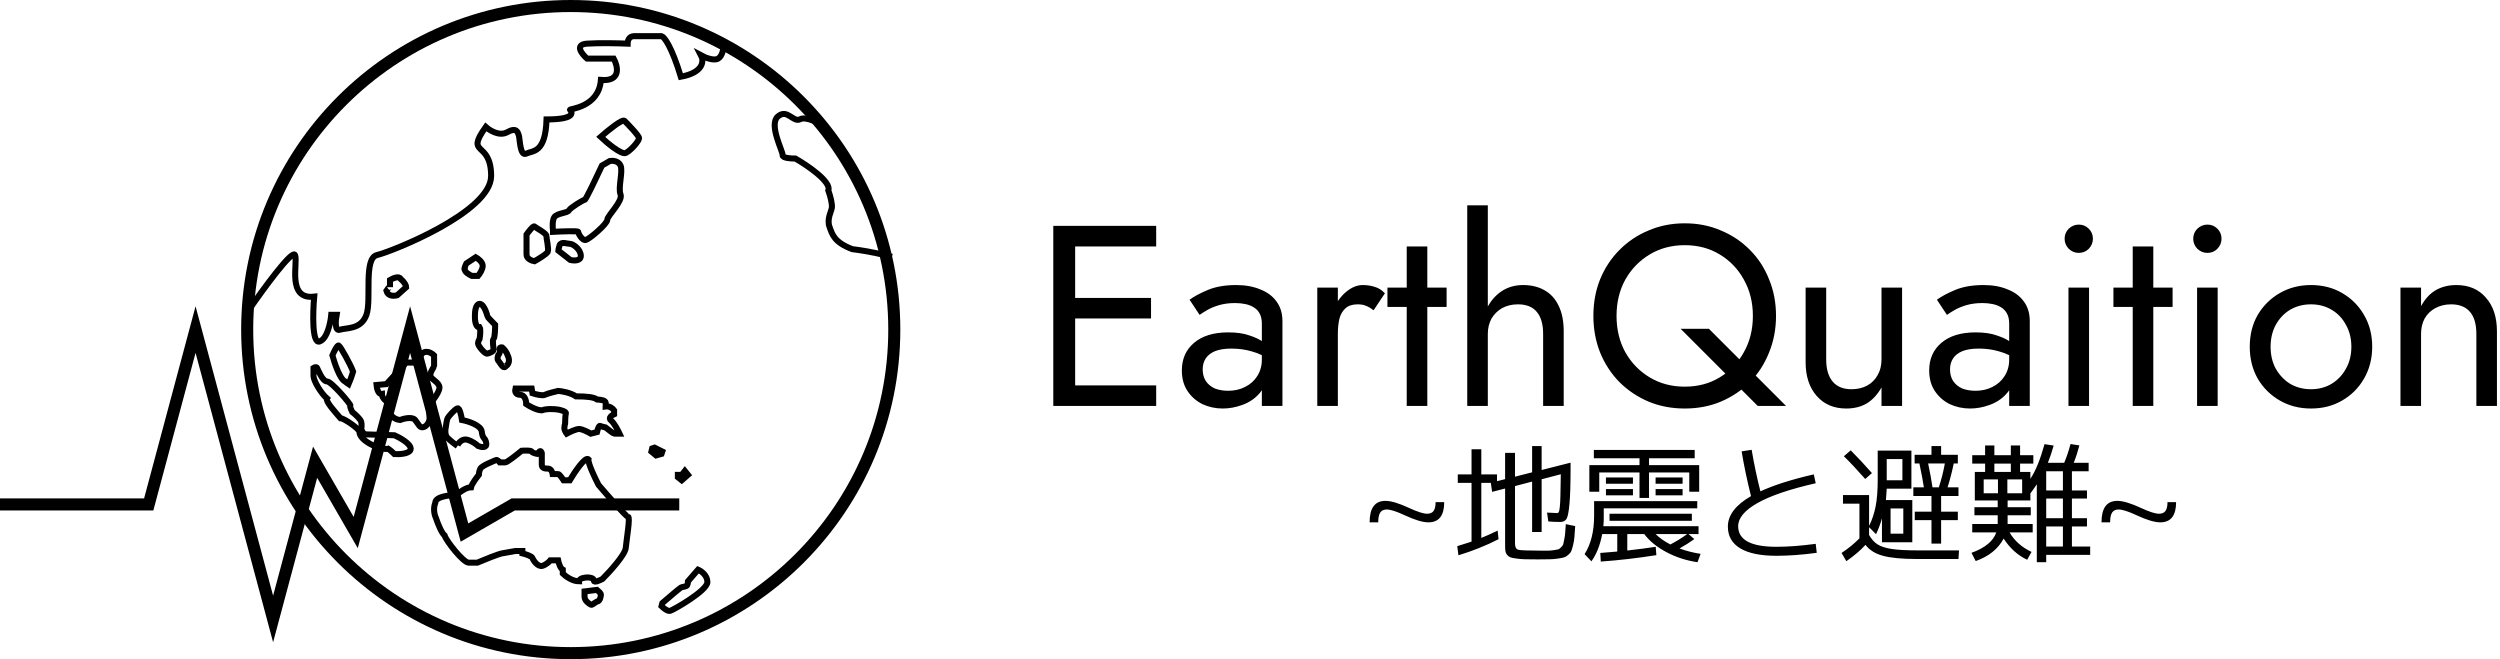 <svg width="622" height="164" viewBox="0 0 622 164" fill="none" xmlns="http://www.w3.org/2000/svg">
<circle cx="142" cy="82" r="80.5" stroke="black" stroke-width="3"/>
<path d="M62 76.995C65.536 71.86 72.766 61.962 73.402 63.449C74.198 65.308 71.281 74.605 78.175 73.808C77.822 77.792 77.592 85.601 79.501 84.963C81.41 84.326 82.241 80.271 82.418 78.323H83.744C83.479 79.74 83.266 82.466 84.539 82.042C86.13 81.51 89.843 82.042 91.168 78.323C92.494 74.605 90.373 64.246 93.82 63.449C97.267 62.652 122.193 52.825 122.193 43.794C122.193 34.764 115.564 39.013 120.867 31.576C121.84 32.462 124.262 33.967 126.171 32.904C128.557 31.576 128.822 32.904 129.088 33.701C129.353 34.498 129.353 39.013 130.944 38.217C132.535 37.42 135.717 38.217 135.982 29.717C143.937 29.717 142.081 27.592 141.816 27.327C141.551 27.061 148.975 26.796 149.506 19.89C154.597 20.315 153.748 16.526 152.688 14.578H146.058C144.733 13.427 142.876 11.072 146.058 10.859C149.24 10.647 154.102 10.771 156.135 10.859C156.135 10.239 156.453 9 157.726 9C158.999 9 162.852 9 164.62 9C165.239 9.177 167.06 11.444 169.393 19.093C175.121 18.031 175.139 15.109 174.431 13.781C175.404 14.312 177.613 15.215 178.674 14.578C179.735 13.94 180 12.187 180 11.39" stroke="black" stroke-width="1.5"/>
<path d="M131 63.336C131 64.401 132.318 64.889 132.976 65C133.965 64.445 136.007 63.203 136.271 62.671C136.6 62.005 135.941 59.343 135.941 58.678C135.941 58.013 133.306 56.682 132.976 56.349C132.713 56.083 131.549 57.569 131 58.345V63.336Z" stroke="black" stroke-width="1.5"/>
<path d="M141.871 64.667L138.906 62.338C138.906 62.227 138.972 61.806 139.235 61.007C139.565 60.009 141.212 60.675 141.871 60.675C142.529 60.675 144.506 62.005 144.506 63.669C144.506 65 142.749 64.889 141.871 64.667Z" stroke="black" stroke-width="1.5"/>
<path d="M143.847 57.68C143.847 57.414 139.675 57.569 137.588 57.68V57.347C137.478 56.571 137.391 54.818 137.918 54.02C138.576 53.022 141.212 53.022 141.541 52.356C141.871 51.691 145.165 49.694 145.494 49.694C145.758 49.694 148.459 44.022 149.776 41.185L151.753 40.045C152.412 39.934 153.861 40.007 154.388 41.185C155.047 42.658 153.729 46.7 154.388 48.363C155.047 50.027 151.094 53.687 151.094 54.685C151.094 55.684 146.812 59.343 145.824 59.676C144.835 60.009 143.847 58.013 143.847 57.68Z" stroke="black" stroke-width="1.5"/>
<path d="M155.376 30.063C154.849 29.531 151.204 32.503 149.447 34.056C151.094 35.609 154.652 38.581 155.706 38.049C157.024 37.383 159 35.054 159 34.389C159 33.723 156.035 30.729 155.376 30.063Z" stroke="black" stroke-width="1.5"/>
<path d="M205.446 31.595C203.918 30.636 200.511 28.907 199.101 29.657C197.34 30.596 195.908 26.953 193.543 28.972C191.178 30.991 194.821 37.68 194.709 38.59C194.619 39.319 196.795 39.464 197.895 39.446C200.969 41.211 206.91 45.271 206.085 47.388C206.612 48.839 207.082 50.746 206.97 51.657C206.857 52.567 205.678 54.502 206.38 56.437C207.082 58.372 207.553 60.279 212.044 61.988C216.305 62.513 220.403 63.481 221.918 63.898" stroke="black" stroke-width="1.5"/>
<path d="M113.821 110.752C114.119 110.156 115.03 109.055 116.283 109.412C117.537 109.769 118.597 110.603 118.97 110.975C119.716 111.273 121.164 111.556 120.985 110.305C120.761 108.742 120.089 109.412 119.865 107.402C119.686 105.794 116.507 104.797 114.94 104.499C114.791 103.457 114.358 101.418 113.821 101.596C113.149 101.82 111.582 103.606 111.358 104.053C111.179 104.41 110.985 105.69 110.91 106.286C110.761 106.881 110.642 108.251 111.358 108.965C112.074 109.68 113.298 110.603 113.821 110.975M98.821 73.46C98.075 73.683 96.492 73.772 96.134 72.343C96.851 71.271 97.03 71.301 97.03 71.45V69.664C97.776 69.217 99.358 68.547 99.716 69.44C100.791 70.334 101.06 71.152 101.06 71.45L98.821 73.46ZM86.731 95.567C86.955 95.046 87.493 93.691 87.851 92.441C87.179 90.654 84.716 86.188 84.269 85.965C83.91 85.786 83.075 87.528 82.701 88.421C83.224 90.357 84.582 94.361 85.836 94.897C86.015 95.076 86.507 95.418 86.731 95.567ZM78 91.548C78.224 91.399 78.716 91.19 78.895 91.548C79.119 91.994 80.239 94.897 81.358 94.897C82.478 94.897 87.403 100.703 87.179 100.926C87 101.105 87.403 102.043 87.627 102.49C88.298 103.011 89.686 104.231 89.866 104.946C90.045 105.66 89.94 106.435 89.866 106.732C90.015 107.179 90.448 108.072 90.985 108.072C91.522 108.072 95.985 108.221 98.149 108.295C99.492 108.891 102.179 110.395 102.179 111.645C102.179 112.896 99.492 113.059 98.149 112.985C97.851 112.687 97.119 112.002 96.582 111.645C95.015 112.092 89.418 109.859 89.418 107.402C89.418 106.732 85.612 104.053 84.716 104.053C83.373 102.49 80.91 99.81 81.358 99.14C79.791 97.8 78 94.674 78 93.557C78 92.664 78 91.845 78 91.548ZM99.492 104.499C100.463 104.127 102.582 103.606 103.298 104.499C104.194 105.616 104.418 106.509 105.313 106.286C106.209 106.062 106.88 104.946 106.88 104.053C106.88 103.338 106.731 101.671 106.657 100.926C107.552 99.884 109.343 97.532 109.343 96.46C109.343 95.12 107.328 94.451 107.104 93.557C106.88 92.664 108 91.324 108 91.101C108 90.922 108 89.24 108 88.421C107.328 87.751 105.716 86.814 104.642 88.421C104.642 89.493 103.746 90.059 103.298 90.208H101.06L96.134 95.567L93.671 95.79C93.746 96.609 94.119 98.202 95.015 98.023C95.015 99.095 96.209 99.959 96.806 100.256C96.806 100.256 96.806 101.617 96.806 102.49C97.03 103.085 97.88 104.321 99.492 104.499Z" stroke="black" stroke-width="1.5"/>
<path d="M0 125.5H37L48.656 82L67.948 154L78.398 115L88.5 132.497L102.031 82L115.561 132.497L127.68 125.5H169" stroke="black" stroke-width="3"/>
<path d="M118.743 139.993C120.419 139.284 124.004 137.827 124.933 137.673C125.861 137.518 127.512 137.221 128.221 137.092H129.962V137.673C130.736 137.866 132.322 138.369 132.477 138.833C132.67 139.413 133.831 141.153 134.991 140.766C135.92 140.457 136.668 139.735 136.926 139.413H138.86C138.989 140.057 139.402 141.424 140.021 141.733C140.021 142.043 140.021 142.507 140.021 142.7C140.666 143.345 142.381 144.634 144.083 144.634C144.083 143.86 145.501 143.667 146.211 143.667C146.727 143.667 147.758 143.822 147.758 144.44C147.758 145.059 149.177 144.44 149.886 144.054C151.756 142.184 155.534 138.021 155.689 136.319C155.883 134.192 156.85 128.584 156.269 128.584C155.805 128.584 151.176 123.299 148.919 120.656C148.016 118.916 146.249 115.203 146.404 114.275C145.63 113.502 142.987 117.434 141.762 119.496H140.214C139.892 118.981 139.17 117.949 138.86 117.949C138.551 117.949 137.828 117.949 137.506 117.949C137.442 117.498 137.119 116.596 136.345 116.596C135.378 116.596 134.798 116.402 134.798 115.629C134.798 115.01 134.798 113.437 134.798 112.728C134.733 112.471 134.527 112.032 134.218 112.342C133.908 112.651 133.702 112.857 133.637 112.922C133.25 112.857 132.438 112.651 132.283 112.342C132.129 112.032 130.542 112.084 129.769 112.148C128.608 113.115 126.171 115.049 125.706 115.049C125.242 115.049 124.61 115.049 124.352 115.049C124.159 114.791 123.695 114.314 123.385 114.469C122.998 114.662 119.903 115.822 119.516 116.596C119.207 117.214 119.13 117.885 119.13 118.143C118.549 118.852 117.35 120.463 117.195 121.236C115.957 121.236 114.229 122.526 113.52 123.17C111.779 123.17 108.297 123.557 108.297 125.104C107.678 126.651 108.168 128.327 108.491 128.971C108.877 130.131 109.845 132.606 110.618 133.225C111.005 134.579 115.261 139.993 116.615 139.993C117.698 139.993 118.485 139.993 118.743 139.993ZM145.437 147.148L148.532 146.761C148.854 147.019 149.499 147.612 149.499 147.921C149.499 148.308 149.306 149.661 148.532 149.661C147.758 150.048 147.371 150.628 146.984 150.435C146.598 150.241 145.437 149.468 145.437 148.501C145.437 147.728 145.437 147.276 145.437 147.148ZM164.587 150.821C165.039 151.273 166.096 152.136 166.715 151.982C167.489 151.788 176 146.954 176 144.827C176 143.126 174.453 142.056 173.679 141.733L171.164 144.634C171.164 144.956 171.087 145.639 170.777 145.794C170.39 145.987 169.81 145.987 169.423 146.181C169.114 146.335 166.199 148.823 164.781 150.048L164.587 150.821ZM169.617 119.496L171.164 118.143L170.39 117.176L169.617 118.143H168.649V118.723L169.617 119.496ZM162.073 112.342L163.233 113.308L164.587 112.922L164.781 112.342L162.846 111.375L162.266 111.568L162.073 112.342ZM140.988 107.894C141.697 107.507 143.309 106.734 144.083 106.734C144.857 106.734 146.34 107.507 146.984 107.894L148.532 107.507C148.661 106.927 148.996 105.806 149.306 105.961C149.615 106.115 150.337 106.283 150.66 106.347C151.305 106.863 152.633 107.894 152.788 107.894C152.942 107.894 153.755 107.894 154.142 107.894C153.755 107.056 152.788 105.226 152.014 104.607C151.24 103.988 152.207 103.318 152.788 103.06V102.093C152.53 101.706 151.743 100.972 150.66 101.126C150.66 100.16 151.24 99.579 148.532 99.386C147.758 98.806 146.017 98.613 143.309 98.613C141.916 97.684 139.763 97.323 138.86 97.259C138.022 97.452 136.191 97.916 135.572 98.226C134.953 98.535 133.25 98.097 132.477 97.839L132.283 96.679H130.542H128.221C128.092 97.195 128.144 98.226 129.382 98.226C130.62 98.226 130.929 99.773 130.929 100.546C131.703 101.062 133.56 102.093 134.798 102.093C136.036 101.629 138.022 101.771 138.86 101.9C139.569 102.029 140.949 102.403 140.794 102.867C140.64 103.331 140.601 104.736 140.601 105.38C140.537 105.574 140.408 106.077 140.408 106.541C140.408 107.005 140.794 107.636 140.988 107.894ZM125.9 91.071C126.351 90.814 127.06 89.911 126.287 88.364C125.977 87.436 125.255 86.688 124.933 86.43C124.675 86.366 124.198 86.392 124.352 87.011C124.507 87.629 124.159 88.171 123.965 88.364C123.837 88.686 123.656 89.408 123.965 89.718C124.352 90.105 125.126 91.807 125.706 91.265C126.171 90.831 126.029 90.955 125.9 91.071ZM121.257 87.977C121.773 87.849 122.805 87.475 122.805 87.011C122.805 86.43 122.418 84.69 122.805 84.303C123.114 83.994 123.192 81.854 123.192 80.823C122.547 80.178 121.257 78.85 121.257 78.696C121.257 78.502 120.484 75.602 119.323 75.602C118.395 75.602 118.162 77.407 118.162 78.309C118.098 79.405 118.24 81.558 119.323 81.403C119.633 81.867 119.452 83.53 119.323 84.303C119.194 84.497 118.936 85 118.936 85.464C118.936 86.044 120.677 88.162 121.257 87.977ZM117.389 68.641H118.936C119.323 68.19 120.097 67.055 120.097 66.127C120.097 65.199 118.936 64.322 118.356 64L116.035 65.547C115.777 66.063 115.338 67.094 115.648 67.094C115.648 67.713 116.808 68.383 117.389 68.641Z" stroke="black" stroke-width="1.5"/>
<path d="M349.432 128.168C347.405 127.229 345.933 126.76 345.016 126.76C344.291 126.76 343.757 127.005 343.416 127.496C343.075 127.987 342.904 128.808 342.904 129.96H340.76C340.76 126.397 342.072 124.616 344.696 124.616C346.104 124.616 348.088 125.213 350.648 126.408C352.675 127.347 354.147 127.816 355.064 127.816C355.789 127.816 356.323 127.592 356.664 127.144C357.005 126.675 357.176 125.939 357.176 124.936H359.32C359.32 128.285 358.008 129.96 355.384 129.96C353.976 129.96 351.992 129.363 349.432 128.168ZM374.47 112.68H376.934V118.6L381.19 117.512V110.984H383.558V116.936L390.758 115.112V116.424C390.758 120.541 390.662 123.56 390.47 125.48C390.299 127.4 390.054 128.616 389.734 129.128C389.414 129.619 388.902 129.864 388.198 129.864C387.238 129.864 386.246 129.821 385.222 129.736L384.902 127.528C386.224 127.613 387.067 127.656 387.43 127.656C387.6 127.656 387.728 127.571 387.814 127.4C387.92 127.229 388.006 126.824 388.07 126.184C388.155 125.523 388.208 124.552 388.23 123.272C388.272 121.971 388.304 120.211 388.326 117.992L383.558 119.24V132.36H381.19V119.816L376.934 120.936V135.24C376.934 136.093 377.2 136.605 377.734 136.776C378.288 136.925 380.134 137 383.27 137C384.166 137 384.806 137 385.19 137C385.595 137 386.075 136.957 386.63 136.872C387.184 136.787 387.547 136.723 387.718 136.68C387.888 136.616 388.123 136.435 388.422 136.136C388.72 135.837 388.891 135.592 388.934 135.4C388.998 135.208 389.083 134.803 389.19 134.184C389.318 133.565 389.392 133.032 389.414 132.584C389.456 132.136 389.51 131.411 389.574 130.408L391.91 130.888C391.824 132.04 391.76 132.936 391.718 133.576C391.675 134.195 391.568 134.856 391.398 135.56C391.227 136.264 391.078 136.765 390.95 137.064C390.843 137.363 390.598 137.683 390.214 138.024C389.83 138.365 389.478 138.579 389.158 138.664C388.838 138.771 388.304 138.877 387.558 138.984C386.811 139.091 386.118 139.144 385.478 139.144C384.838 139.165 383.91 139.176 382.694 139.176C381.307 139.176 380.219 139.165 379.43 139.144C378.64 139.123 377.894 139.059 377.19 138.952C376.507 138.867 376.016 138.76 375.718 138.632C375.419 138.504 375.152 138.291 374.918 137.992C374.704 137.693 374.576 137.373 374.534 137.032C374.491 136.712 374.47 136.253 374.47 135.656V121.544L371.238 122.376L370.918 120.136H368.55V133.832C369.83 133.32 371.184 132.712 372.614 132.008L372.838 134.152C369.659 135.773 366.331 137.107 362.854 138.152L362.566 135.88C364.422 135.304 365.606 134.931 366.118 134.76V120.136H362.694V118.024H366.118V111.784H368.55V118.024H372.454V119.72L374.47 119.208V112.68ZM415.59 135.464C417.232 134.589 418.63 133.725 419.782 132.872H411.91C412.848 133.811 414.075 134.675 415.59 135.464ZM410.278 115.72H422.758V122.344H420.294V117.544H410.278V123.88H407.91V117.544H397.894V122.344H395.43V115.72H407.91V114.024H396.55V111.944H421.638V114.024H410.278V115.72ZM399.558 120.36V118.792H406.278V120.36H399.558ZM399.558 123.24V121.672H406.278V123.24H399.558ZM411.91 120.36V118.792H418.63V120.36H411.91ZM411.91 123.24V121.672H418.63V123.24H411.91ZM422.278 126.472H399.014V128.872C399.014 129.555 398.982 130.237 398.918 130.92H422.598V132.872H420.102L421.542 134.12C420.496 134.888 419.27 135.667 417.862 136.456C419.462 137.053 421.211 137.501 423.11 137.8L422.342 139.88C419.568 139.475 416.976 138.632 414.566 137.352C412.176 136.072 410.352 134.579 409.094 132.872H404.87V136.968C407.558 136.669 409.915 136.36 411.942 136.04L412.102 138.12C407.387 138.867 402.779 139.4 398.278 139.72L398.15 137.576C399.088 137.512 400.496 137.395 402.374 137.224V132.872H398.63C398.096 135.667 397.2 137.928 395.942 139.656L394.246 137.864C395.824 135.389 396.614 132.2 396.614 128.296V124.68H422.278V126.472ZM400.454 129.576V127.816H420.934V129.576H400.454ZM433.318 112.296L435.814 111.912C436.411 115.453 437.136 118.899 437.99 122.248C441.36 120.691 445.787 119.283 451.27 118.024L451.75 120.232C445.286 121.704 440.454 123.347 437.254 125.16C434.054 126.973 432.454 128.893 432.454 130.92C432.454 134.333 435.622 136.04 441.958 136.04C444.88 136.04 448.144 135.795 451.75 135.304L452.006 137.544C448.379 138.035 445.03 138.28 441.958 138.28C438.011 138.28 435.014 137.661 432.966 136.424C430.918 135.187 429.894 133.384 429.894 131.016C429.894 128.179 431.814 125.651 435.654 123.432C434.672 119.528 433.894 115.816 433.318 112.296ZM469.414 119.496H473.318V114.216H469.414V119.496ZM470.374 132.776H473.542V126.504H470.374V132.776ZM482.374 121.256C483.014 119.336 483.515 117.352 483.878 115.304H479.718C480.187 117.501 480.55 119.485 480.806 121.256H482.374ZM465.734 117.704L464.07 119.176C462 116.829 460.23 114.941 458.758 113.512L460.454 112.04C462.224 113.811 463.984 115.699 465.734 117.704ZM458.534 123.176H465.03V130.856C465.776 129.341 466.32 127.709 466.662 125.96C467.003 124.189 467.174 122.003 467.174 119.4V112.104H475.558V121.576H469.414C469.371 122.579 469.307 123.528 469.222 124.424H475.782V134.92H470.374H468.23V128.936C467.867 130.301 467.376 131.624 466.758 132.904L465.03 131.176V133.096C465.606 134.12 466.299 134.899 467.11 135.432C467.942 135.965 469.126 136.349 470.662 136.584C472.198 136.819 474.342 136.936 477.094 136.936H487.398L487.27 139.08H476.998C473.243 139.08 470.406 138.813 468.486 138.28C466.566 137.768 465.115 136.861 464.134 135.56C462.875 136.947 461.286 138.301 459.366 139.624L458.182 137.576C459.974 136.381 461.478 135.144 462.694 133.864H462.63V125.32H458.534V123.176ZM482.95 123.4V127.304H487.11V129.416H482.95V135.24H480.55V129.416H476.39V127.304H480.55V123.4H476.038V121.256H478.662C478.448 119.805 478.075 117.821 477.542 115.304H476.358V113.16H480.55V110.984H482.95V113.16H487.11V115.304H486.086C485.659 117.416 485.147 119.4 484.55 121.256H487.27V123.4H482.95ZM496.198 117.416H500.294V115.336H496.198V117.416ZM497.094 119.272H493.542V122.728H497.094V119.272ZM499.43 119.272V122.728H503.11V119.272H499.43ZM513.254 122.024V117.256H509.094V122.024H513.254ZM513.254 128.936V124.04H509.094V128.936H513.254ZM513.254 130.984H509.094V135.976H513.254V130.984ZM490.694 132.456V130.376H497.03V130.12V128.2H491.238V126.184H497.03V124.52H493.542H491.334V117.416H493.894V115.336H490.694V113.256H493.894V110.824H496.198V113.256H500.294V110.824H502.598V113.256H505.894V115.336H502.598V117.416H505.158V119.112C506.416 117.277 507.59 114.408 508.678 110.504L510.95 110.856C510.523 112.392 510.043 113.821 509.51 115.144H513.574C514.171 113.736 514.694 112.179 515.142 110.472L517.35 110.824C516.923 112.445 516.454 113.885 515.942 115.144H519.654V117.256H515.494V122.024H519.238V124.04H515.494V128.936H519.238V130.984H515.494V135.976H520.038V138.056H509.094V139.88H506.758V120.488C506.075 121.512 505.542 122.269 505.158 122.76V124.52H499.494V126.184H505.254V128.2H499.494V130.12V130.376H505.734V132.456H499.974C501.19 134.547 503.014 136.168 505.446 137.32L504.358 139.272C502.011 138.163 500.059 136.403 498.502 133.992C497.158 136.552 494.843 138.419 491.558 139.592L490.502 137.544C493.872 136.328 495.931 134.632 496.678 132.456H490.694ZM531.526 128.168C529.499 127.229 528.027 126.76 527.11 126.76C526.384 126.76 525.851 127.005 525.51 127.496C525.168 127.987 524.998 128.808 524.998 129.96H522.854C522.854 126.397 524.166 124.616 526.79 124.616C528.198 124.616 530.182 125.213 532.742 126.408C534.768 127.347 536.24 127.816 537.158 127.816C537.883 127.816 538.416 127.592 538.758 127.144C539.099 126.675 539.27 125.939 539.27 124.936H541.414C541.414 128.285 540.102 129.96 537.478 129.96C536.07 129.96 534.086 129.363 531.526 128.168Z" fill="black"/>
<path d="M265.066 101V95.88H287.658V101H265.066ZM265.066 61.32V56.2H287.658V61.32H265.066ZM265.066 79.24V74.12H286.378V79.24H265.066ZM262.058 56.2H267.498V101H262.058V56.2ZM299.229 91.912C299.229 93.021 299.485 93.981 299.997 94.792C300.552 95.603 301.298 96.221 302.237 96.648C303.218 97.032 304.328 97.224 305.565 97.224C307.144 97.224 308.552 96.904 309.789 96.264C311.069 95.624 312.072 94.728 312.797 93.576C313.565 92.381 313.949 91.016 313.949 89.48L314.973 93.32C314.973 95.197 314.397 96.755 313.245 97.992C312.136 99.229 310.749 100.147 309.085 100.744C307.464 101.341 305.842 101.64 304.221 101.64C302.429 101.64 300.744 101.277 299.165 100.552C297.629 99.784 296.392 98.696 295.453 97.288C294.514 95.88 294.045 94.173 294.045 92.168C294.045 89.309 295.048 87.027 297.053 85.32C299.101 83.571 301.938 82.696 305.565 82.696C307.698 82.696 309.469 82.952 310.877 83.464C312.328 83.933 313.48 84.488 314.333 85.128C315.186 85.725 315.762 86.216 316.061 86.6V89.608C314.568 88.584 313.032 87.859 311.453 87.432C309.874 86.963 308.189 86.728 306.397 86.728C304.733 86.728 303.368 86.941 302.301 87.368C301.277 87.795 300.509 88.392 299.997 89.16C299.485 89.928 299.229 90.845 299.229 91.912ZM298.461 78.344L295.965 74.568C297.074 73.757 298.589 72.947 300.509 72.136C302.472 71.325 304.818 70.92 307.549 70.92C309.853 70.92 311.858 71.283 313.565 72.008C315.314 72.691 316.658 73.693 317.597 75.016C318.578 76.339 319.069 77.96 319.069 79.88V101H313.949V80.584C313.949 79.56 313.778 78.728 313.437 78.088C313.096 77.405 312.605 76.872 311.965 76.488C311.368 76.104 310.664 75.827 309.853 75.656C309.042 75.485 308.189 75.4 307.293 75.4C305.842 75.4 304.52 75.571 303.325 75.912C302.173 76.253 301.192 76.659 300.381 77.128C299.57 77.597 298.93 78.003 298.461 78.344ZM332.858 71.56V101H327.738V71.56H332.858ZM341.753 77.192C341.071 76.68 340.452 76.317 339.898 76.104C339.343 75.848 338.639 75.72 337.786 75.72C336.506 75.72 335.503 76.04 334.778 76.68C334.052 77.32 333.54 78.195 333.242 79.304C332.986 80.413 332.858 81.672 332.858 83.08H330.554C330.554 80.733 330.959 78.664 331.77 76.872C332.623 75.037 333.711 73.587 335.034 72.52C336.356 71.453 337.7 70.92 339.066 70.92C340.132 70.92 341.114 71.069 342.01 71.368C342.948 71.624 343.802 72.157 344.57 72.968L341.753 77.192ZM345.195 71.56H359.915V76.36H345.195V71.56ZM349.995 61.32H355.115V101H349.995V61.32ZM370.17 51.08V101H365.05V51.08H370.17ZM383.93 83.08C383.93 80.648 383.397 78.813 382.33 77.576C381.306 76.339 379.749 75.72 377.658 75.72C376.165 75.72 374.842 76.04 373.69 76.68C372.581 77.32 371.706 78.195 371.066 79.304C370.469 80.413 370.17 81.672 370.17 83.08H368.506C368.506 80.733 368.954 78.664 369.85 76.872C370.746 75.037 371.962 73.587 373.498 72.52C375.077 71.453 376.89 70.92 378.938 70.92C380.986 70.92 382.757 71.347 384.25 72.2C385.786 73.053 386.959 74.333 387.77 76.04C388.623 77.747 389.05 79.88 389.05 82.44V101H383.93V83.08ZM402.195 78.6C402.195 81.971 402.92 84.979 404.371 87.624C405.864 90.269 407.891 92.36 410.451 93.896C413.011 95.432 415.912 96.2 419.155 96.2C422.44 96.2 425.342 95.432 427.859 93.896C430.419 92.36 432.424 90.269 433.875 87.624C435.368 84.979 436.115 81.971 436.115 78.6C436.115 75.229 435.368 72.221 433.875 69.576C432.424 66.931 430.419 64.84 427.859 63.304C425.342 61.768 422.44 61 419.155 61C415.912 61 413.011 61.768 410.451 63.304C407.891 64.84 405.864 66.931 404.371 69.576C402.92 72.221 402.195 75.229 402.195 78.6ZM396.435 78.6C396.435 75.315 396.99 72.285 398.099 69.512C399.251 66.696 400.851 64.264 402.899 62.216C404.947 60.125 407.358 58.504 410.131 57.352C412.904 56.157 415.912 55.56 419.155 55.56C422.44 55.56 425.448 56.157 428.179 57.352C430.952 58.504 433.363 60.125 435.411 62.216C437.459 64.264 439.038 66.696 440.147 69.512C441.299 72.285 441.875 75.315 441.875 78.6C441.875 81.843 441.299 84.872 440.147 87.688C439.038 90.504 437.459 92.957 435.411 95.048C433.363 97.096 430.952 98.717 428.179 99.912C425.448 101.064 422.44 101.64 419.155 101.64C415.912 101.64 412.904 101.064 410.131 99.912C407.358 98.717 404.947 97.096 402.899 95.048C400.851 92.957 399.251 90.504 398.099 87.688C396.99 84.872 396.435 81.843 396.435 78.6ZM418.131 81.8H425.171L444.371 101H437.331L418.131 81.8ZM454.358 89.48C454.358 91.827 454.891 93.64 455.958 94.92C457.024 96.2 458.582 96.84 460.63 96.84C462.123 96.84 463.424 96.541 464.534 95.944C465.686 95.304 466.56 94.429 467.158 93.32C467.798 92.211 468.118 90.931 468.118 89.48V71.56H473.238V101H468.118V96.392C467.136 98.141 465.92 99.464 464.47 100.36C463.019 101.213 461.312 101.64 459.35 101.64C456.278 101.64 453.824 100.595 451.99 98.504C450.155 96.413 449.238 93.619 449.238 90.12V71.56H454.358V89.48ZM485.167 91.912C485.167 93.021 485.423 93.981 485.935 94.792C486.489 95.603 487.236 96.221 488.175 96.648C489.156 97.032 490.265 97.224 491.503 97.224C493.081 97.224 494.489 96.904 495.727 96.264C497.007 95.624 498.009 94.728 498.735 93.576C499.503 92.381 499.887 91.016 499.887 89.48L500.911 93.32C500.911 95.197 500.335 96.755 499.183 97.992C498.073 99.229 496.687 100.147 495.023 100.744C493.401 101.341 491.78 101.64 490.159 101.64C488.367 101.64 486.681 101.277 485.103 100.552C483.567 99.784 482.329 98.696 481.391 97.288C480.452 95.88 479.983 94.173 479.983 92.168C479.983 89.309 480.985 87.027 482.991 85.32C485.039 83.571 487.876 82.696 491.503 82.696C493.636 82.696 495.407 82.952 496.815 83.464C498.265 83.933 499.417 84.488 500.271 85.128C501.124 85.725 501.7 86.216 501.999 86.6V89.608C500.505 88.584 498.969 87.859 497.391 87.432C495.812 86.963 494.127 86.728 492.335 86.728C490.671 86.728 489.305 86.941 488.239 87.368C487.215 87.795 486.447 88.392 485.935 89.16C485.423 89.928 485.167 90.845 485.167 91.912ZM484.399 78.344L481.903 74.568C483.012 73.757 484.527 72.947 486.447 72.136C488.409 71.325 490.756 70.92 493.487 70.92C495.791 70.92 497.796 71.283 499.503 72.008C501.252 72.691 502.596 73.693 503.535 75.016C504.516 76.339 505.007 77.96 505.007 79.88V101H499.887V80.584C499.887 79.56 499.716 78.728 499.375 78.088C499.033 77.405 498.543 76.872 497.903 76.488C497.305 76.104 496.601 75.827 495.791 75.656C494.98 75.485 494.127 75.4 493.231 75.4C491.78 75.4 490.457 75.571 489.263 75.912C488.111 76.253 487.129 76.659 486.319 77.128C485.508 77.597 484.868 78.003 484.399 78.344ZM513.675 59.4C513.675 58.419 514.016 57.587 514.699 56.904C515.424 56.221 516.256 55.88 517.195 55.88C518.176 55.88 519.008 56.221 519.691 56.904C520.374 57.587 520.715 58.419 520.715 59.4C520.715 60.339 520.374 61.171 519.691 61.896C519.008 62.579 518.176 62.92 517.195 62.92C516.256 62.92 515.424 62.579 514.699 61.896C514.016 61.171 513.675 60.339 513.675 59.4ZM514.635 71.56H519.755V101H514.635V71.56ZM525.82 71.56H540.54V76.36H525.82V71.56ZM530.62 61.32H535.74V101H530.62V61.32ZM545.675 59.4C545.675 58.419 546.016 57.587 546.699 56.904C547.424 56.221 548.256 55.88 549.195 55.88C550.176 55.88 551.008 56.221 551.691 56.904C552.374 57.587 552.715 58.419 552.715 59.4C552.715 60.339 552.374 61.171 551.691 61.896C551.008 62.579 550.176 62.92 549.195 62.92C548.256 62.92 547.424 62.579 546.699 61.896C546.016 61.171 545.675 60.339 545.675 59.4ZM546.635 71.56H551.755V101H546.635V71.56ZM559.74 86.28C559.74 83.293 560.401 80.648 561.724 78.344C563.089 76.04 564.924 74.227 567.228 72.904C569.532 71.581 572.113 70.92 574.972 70.92C577.873 70.92 580.455 71.581 582.716 72.904C585.02 74.227 586.833 76.04 588.156 78.344C589.521 80.648 590.204 83.293 590.204 86.28C590.204 89.224 589.521 91.869 588.156 94.216C586.833 96.52 585.02 98.333 582.716 99.656C580.455 100.979 577.873 101.64 574.972 101.64C572.113 101.64 569.532 100.979 567.228 99.656C564.924 98.333 563.089 96.52 561.724 94.216C560.401 91.869 559.74 89.224 559.74 86.28ZM564.924 86.28C564.924 88.328 565.351 90.141 566.204 91.72C567.1 93.299 568.295 94.557 569.788 95.496C571.324 96.392 573.052 96.84 574.972 96.84C576.892 96.84 578.599 96.392 580.092 95.496C581.628 94.557 582.823 93.299 583.676 91.72C584.572 90.141 585.02 88.328 585.02 86.28C585.02 84.232 584.572 82.419 583.676 80.84C582.823 79.219 581.628 77.96 580.092 77.064C578.599 76.168 576.892 75.72 574.972 75.72C573.052 75.72 571.324 76.168 569.788 77.064C568.295 77.96 567.1 79.219 566.204 80.84C565.351 82.419 564.924 84.232 564.924 86.28ZM616.118 83.08C616.118 80.648 615.584 78.813 614.518 77.576C613.451 76.339 611.894 75.72 609.846 75.72C608.352 75.72 607.03 76.04 605.878 76.68C604.768 77.277 603.894 78.131 603.254 79.24C602.656 80.349 602.358 81.629 602.358 83.08V101H597.238V71.56H602.358V76.168C603.339 74.376 604.555 73.053 606.006 72.2C607.499 71.347 609.206 70.92 611.126 70.92C614.24 70.92 616.694 71.965 618.486 74.056C620.32 76.104 621.238 78.899 621.238 82.44V101H616.118V83.08Z" fill="black"/>
</svg>
